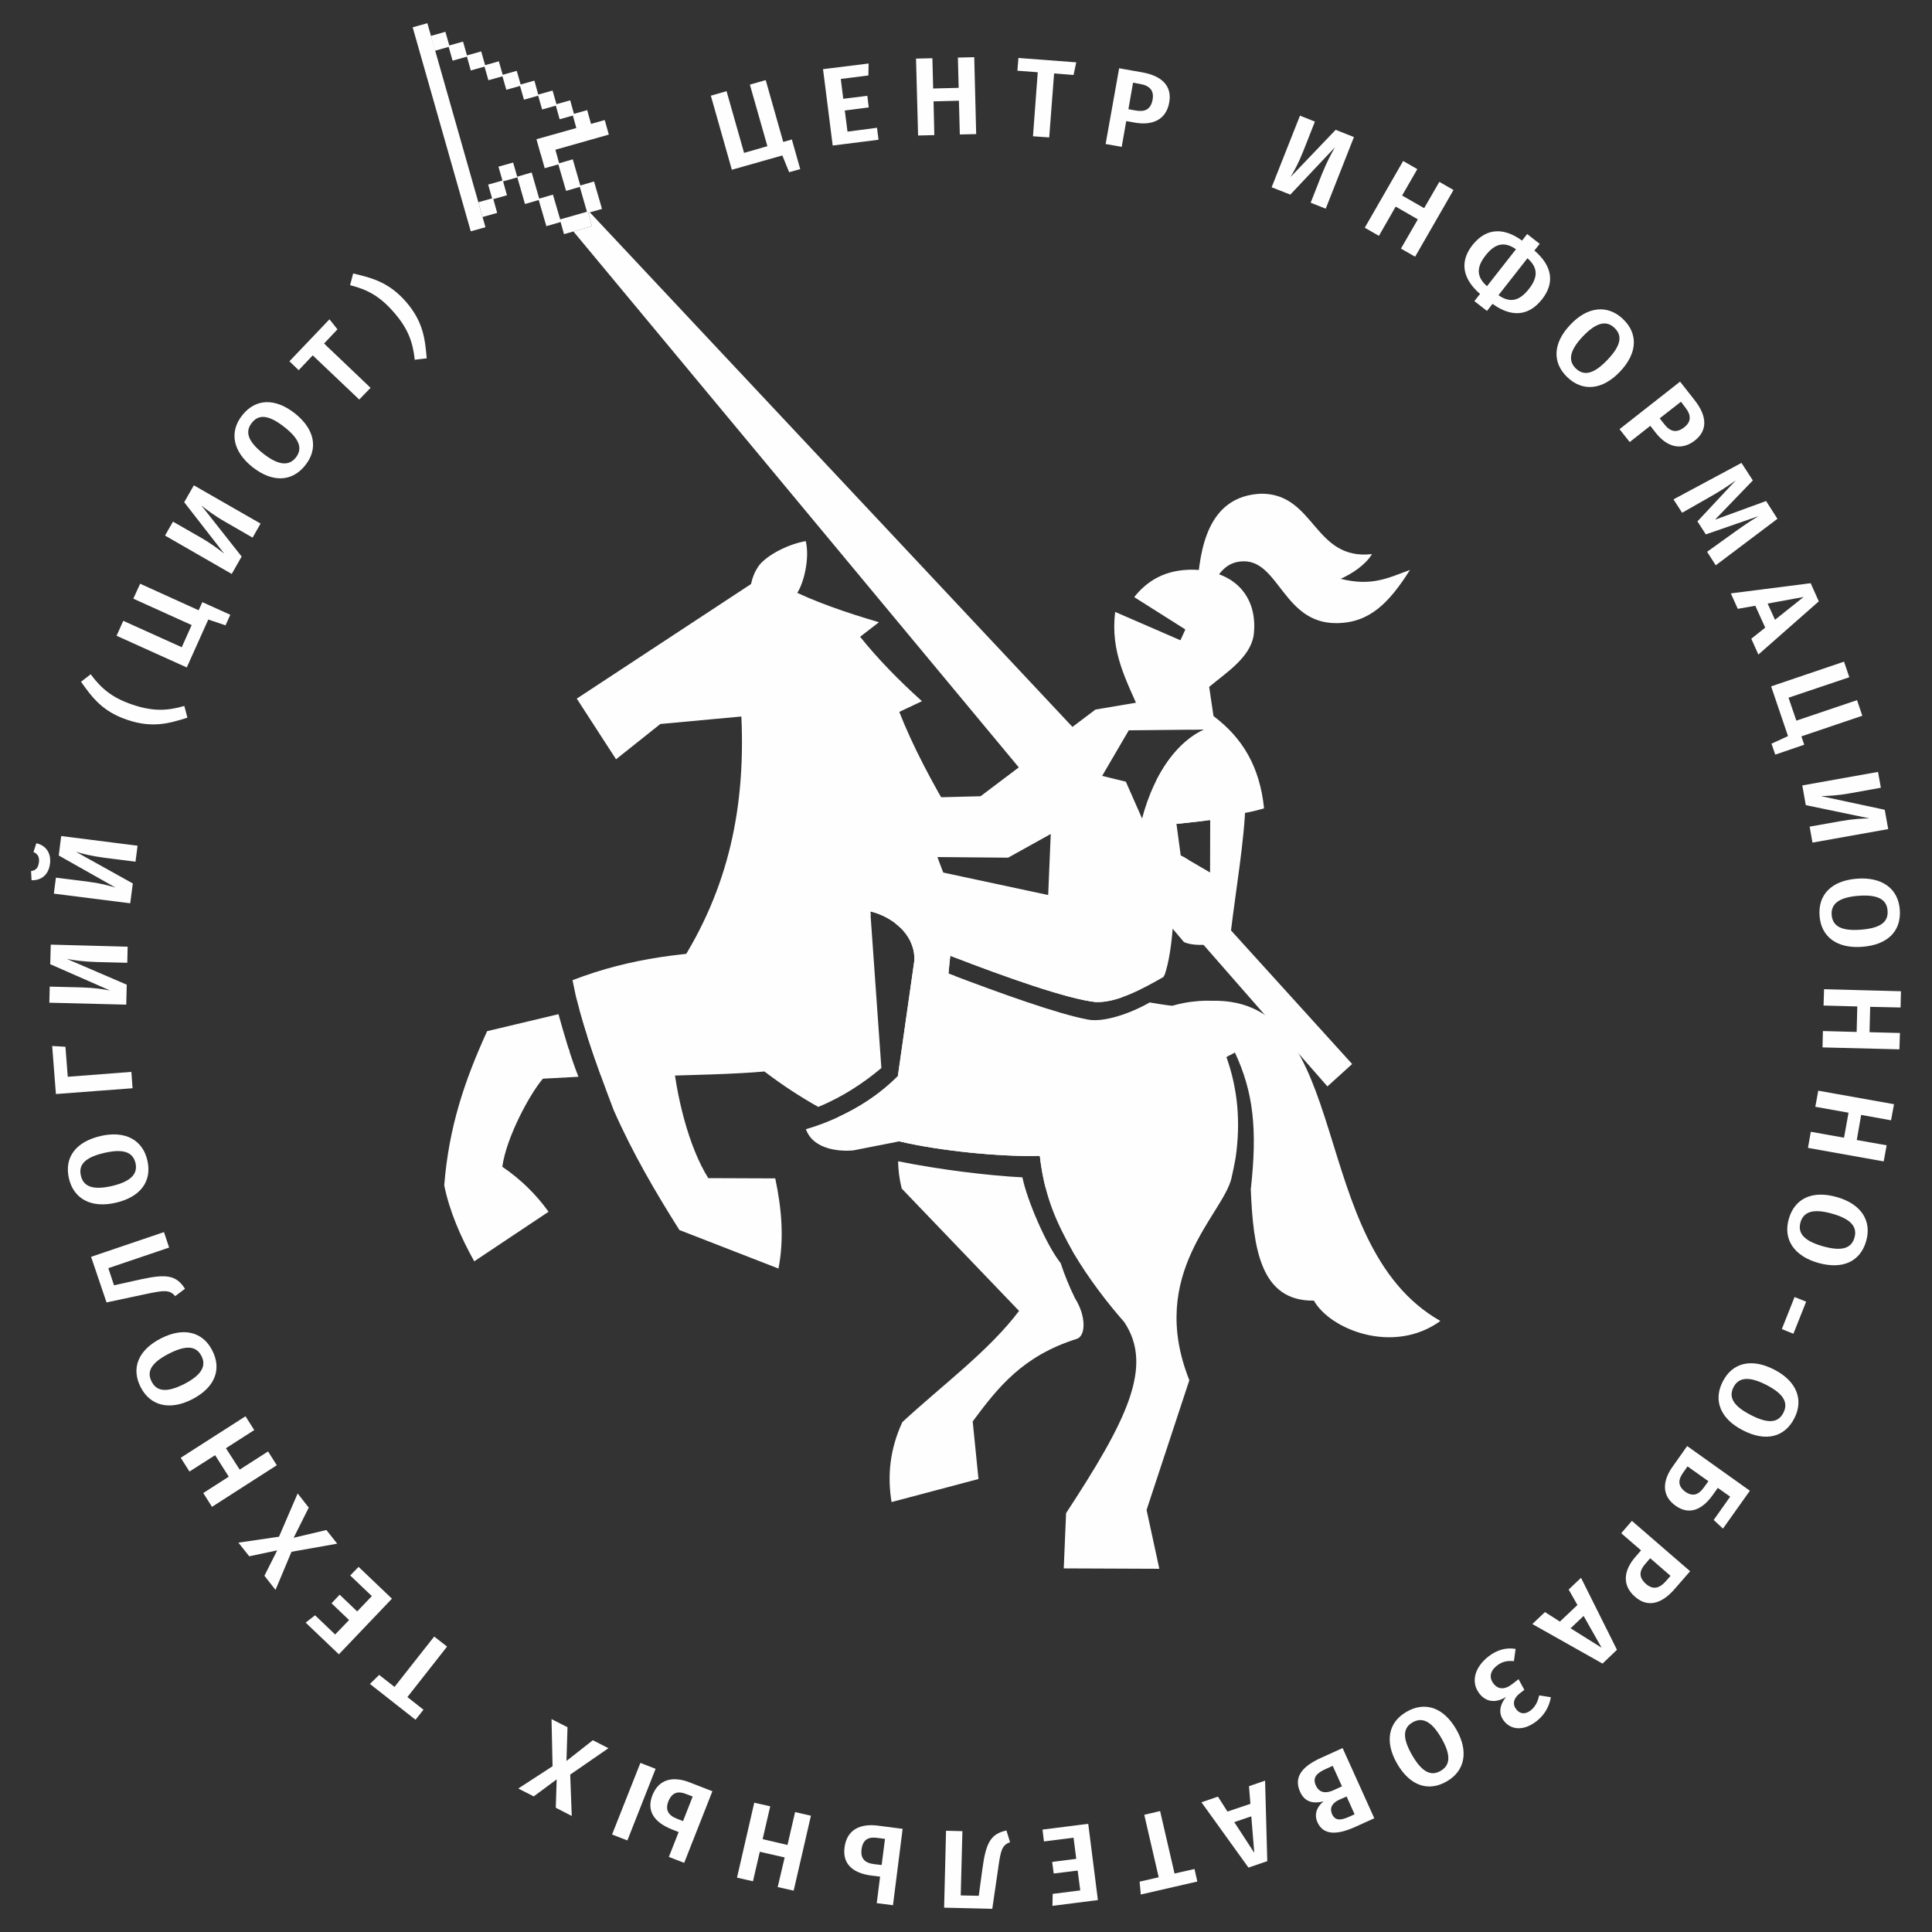 <?xml version="1.0" encoding="UTF-8"?>
<!DOCTYPE svg PUBLIC "-//W3C//DTD SVG 1.1//EN" "http://www.w3.org/Graphics/SVG/1.1/DTD/svg11.dtd">
<!-- Creator: CorelDRAW 2019 (64-Bit) -->
<svg xmlns="http://www.w3.org/2000/svg" xml:space="preserve" width="150px" height="150px" version="1.1" style="shape-rendering:geometricPrecision; text-rendering:geometricPrecision; image-rendering:optimizeQuality; fill-rule:evenodd; clip-rule:evenodd"
viewBox="0 0 150 150"
 xmlns:xlink="http://www.w3.org/1999/xlink"
 xmlns:xodm="http://www.corel.com/coreldraw/odm/2003">
 <rect x="0" y="0" width="150" height="150" fill="#333333" stroke="none"/>
 <defs>
  <style type="text/css">
   <![CDATA[
    .fil1 {fill:none}
    .fil0 {fill:#FEFEFE}
    .fil2 {fill:#FEFEFE;fill-rule:nonzero}
   ]]>
  </style>
 </defs>
 <g id="Слой_x0020_1">
  <g id="_752556064">
   <g>
    <path class="fil0" d="M71.21 85.65c-0.62,0.92 -1.09,1.89 -1.32,2.98 3.06,0.72 7.75,1.2 10.84,1.11 0.11,0.95 0.27,1.78 0.47,2.55 -0.08,-1.07 -0.05,-1.95 0.06,-2.5l-10.05 -4.14zm-1.48 4.51c0.01,0.66 0.09,1.37 0.28,2.12l9.11 9.5c-2.36,3.12 -5.9,5.71 -9.06,8.63 -0.99,2.14 -1.17,4.2 -0.84,6.21l6.75 -1.79 -0.45 -4.47c1.95,-2.63 3.88,-5.09 8.08,-6.41 0.7,-0.22 0.75,-1.75 -0.14,-3.16 -0.44,-0.89 -0.81,-1.81 -1.11,-2.72 -1.13,-1.42 -2.62,-4.92 -2.97,-6.66 -2.71,-0.14 -6.5,-0.61 -9.65,-1.25z"/>
    <path class="fil0" d="M89.92 78.68c0.76,-0.77 3.08,-1.04 4.14,-0.98 11.19,-0.28 7.22,18.87 17.77,24.86 -3.62,2.63 -8.54,0.69 -9.82,-1.58 -4.16,0.06 -4.71,-4.07 -4.9,-8.64 0.53,-4.71 0.19,-7.57 -1.23,-10.62l-0.48 0.25c-0.96,-1.3 -2.5,-1.93 -5.01,-1.45l-0.47 -1.84z"/>
    <path class="fil0" d="M42.59 94.08c-0.95,-1.33 -2.19,-2.55 -3.59,-3.49 0.31,-2.3 2.15,-5.68 3.15,-6.84l2.76 -0.15c-0.6,-1.52 -1.11,-3.27 -1.55,-4.86l-5.54 1.32c-1.76,3.86 -2.97,7.45 -3.33,11.97 0.42,2.06 1.28,4.01 2.33,5.9 1.92,-1.28 3.84,-2.57 5.77,-3.85zm4.06 -10.57l0.99 -0.06 6.15 -7.2 -8.81 2.1c0.47,1.7 1.04,3.42 1.67,5.16z"/>
    <path class="fil0" d="M57.85 73.78c-4.37,0.12 -8.79,0.54 -13.4,2.32 0.09,0.42 0.17,0.84 0.26,1.25 0.74,2.9 1.79,5.84 2.94,8.85 1.47,3.33 3.24,6.36 5.1,9.3l7.69 2.99c0.45,-2.31 0.25,-4.65 -0.25,-7l-5.2 -0.02c-1.51,-2.41 -2.51,-6.38 -2.8,-9.79l5.66 -7.9z"/>
    <path class="fil0" d="M61.07 45.63c2.11,1.07 4.58,1.92 7.17,2.68l-1.46 1.13c1.37,1.71 2.99,3.37 4.8,5l-1.76 0.83c1.04,2.66 2.54,5.48 4.26,8.37l-2.09 0.33c1.07,4.07 2.87,7.59 4.89,10.95l-6.95 -2.87c-0.65,-0.65 -1.52,-1.09 -2.36,-1.29l0.03 0.32 -0.07 -0.03 -7.56 -24.47 1.1 -0.95z"/>
    <path class="fil0" d="M92.95 45.61c0.21,-2.84 0.74,-7.11 4.98,-7.28 4.18,0 4.06,5.2 8.59,4.69 -0.51,0.85 -1.55,1.52 -2.43,1.92 2.43,0.6 3.65,-0.06 5.38,-0.69 -1.63,2.57 -3.15,4.13 -5.74,4.13 -4.05,0 -4.43,-4.8 -7.15,-4.8 -1.36,0 -2.02,0.94 -2.58,2.14l-1.05 -0.11z"/>
    <line class="fil1" x1="60.03" y1="33.81" x2="108.79" y2= "89.2" />
    <path class="fil0" d="M65.63 86.46c-0.55,0.28 -1.12,0.53 -1.71,0.76 -0.45,0.17 -0.9,0.32 -1.35,0.45 0.59,1.65 2.75,1.73 3.66,1.65l3.56 -0.7 0.01 -0.01 0.04 0 3.54 -0.69 -0.23 -4.28 1 -7.86 -0.51 -0.19 0.13 -1.39 0.56 0.21 0.16 -1.24 -3.79 -0.05c0.2,0.44 0.31,0.93 0.29,1.46l-1.28 8.97 0 0 0 0c-1.2,1.21 -2.59,2.17 -4.08,2.91z"/>
    <path class="fil0" d="M88.06 46.36l3.97 2.51 -0.38 0.84 -5.07 -2.2c-0.38,3.15 0.86,5.26 1.97,7.86l5.74 0.73 -0.41 -2.77c1.28,-1.08 3.16,-2.25 3.45,-3.98 0.35,-2.67 -1.11,-4.99 -4.65,-5.12 -2.23,-0.03 -3.63,0.88 -4.62,2.13z"/>
    <path class="fil0" d="M94.21 55.59c2.26,1.7 3.6,3.93 3.93,7.17 -2.79,0.85 -5.96,0.75 -8.74,-0.38 0.04,-0.56 0.17,-1.18 0.39,-1.81 1.01,-1.99 2.34,-3.32 3.71,-3.93l-1.03 0.01c0.52,-0.43 1.1,-0.79 1.74,-1.06z"/>
    <path class="fil0" d="M44.78 54.24l3.05 4.71 3.44 -2.74 6.29 -0.58c0.35,7.65 -1.25,14.03 -5.26,19.97l-2.53 1.79 -4.18 3.02c0.2,0.63 0.42,1.27 0.64,1.91l3.66 1.25c3.94,-0.1 7.3,-0.18 9.46,-0.38 1.38,1.05 2.77,1.96 4.18,2.75 1.91,-0.78 3.59,-1.91 4.9,-3.02l-0.86 -12.16c1.7,0.4 3.51,1.81 3.42,3.82l-1.28 8.97 0 0 0 0c-1.35,1.36 -2.95,2.41 -4.65,3.19 1.58,0.77 3.17,1.4 4.78,1.88 3.06,0.72 7.79,1.21 10.89,1.12 0.37,3.24 1.33,5.24 2.64,7.58 1.15,1.93 2.54,3.76 3.91,5.32 2.32,3.45 0.18,7.68 -4.51,14.84l-0.18 4.29 7.42 0.03 -0.99 -4.57 3.32 -10.07c-3.32,-8.32 2.68,-12.92 3.28,-15.73 0.12,-0.52 0.22,-1.03 0.31,-1.52 0.41,-2.79 0.17,-5.36 -0.71,-7.84l0.18 -0.1c-0.65,-1.35 -1.67,-2.6 -3.21,-3.74 -0.99,-0.1 -1.97,-0.23 -2.93,-0.4 -1.57,0.9 -3.6,1.56 -4.79,1.33 -2.32,-0.43 -6.72,-2.01 -10.83,-3.57l0.13 -1.39c4.33,1.68 9.13,3.37 11.3,3.6 0.65,0.02 1.36,-0.13 2.07,-0.38 -7.49,-1.65 -13.76,-5.05 -18.16,-8.91 -0.67,-11.82 -3.51,-20.44 -10.13,-23.52l-14.07 9.25zm-0.62 27.21l-0.15 0.11 0.2 0.06 -0.05 -0.17z"/>
    <polygon class="fil2" points="45.8,16.49 85.04,58.33 84.26,59.76 104.98,82.61 103.06,84.35 82.69,61.07 81.01,61.88 44.52,17.97 45.96,17.56 45.67,16.53 "/>
    <path class="fil0" d="M58.37 48.08c-0.21,-1.19 -0.36,-2.86 0.52,-4.12 0.44,-0.65 1.97,-1.64 3.67,-1.95 0.33,1.41 -0.19,3.33 -0.67,4.03 -0.79,0.92 -2.02,1.57 -3.52,2.04z"/>
    <path class="fil0" d="M71.29 61.94l4.84 -0.12 8.92 -6.73 4.91 -0.83 4.32 1.66 -0.88 7.82 -2.06 0.23 0.33 2.44 0.59 0.34 -1.17 1.56c0.14,2.16 -0.04,5.47 -0.64,7.3 -0.03,0.08 -0.07,0.16 -0.13,0.25 -1.52,0.86 -3.56,2.01 -5.25,1.94 -2.17,-0.23 -6.97,-1.92 -11.3,-3.6l-0.04 0.5c-0.94,-0.37 -1.9,-0.77 -2.88,-1.2 -0.24,-0.73 -0.73,-1.35 -1.34,-1.82l1.92 -4.32 9.95 2.13 0.2 -4.74 -3.31 1.84 -6.68 -0.06 -0.3 -4.59zm22.21 -5.3c-1.96,0.87 -3.86,3.23 -4.83,6.91l-1.26 -2.86 -1.84 -0.45 2.07 -3.54 5.86 -0.06z"/>
    <path class="fil0" d="M96.68 62.49c-0.01,2.34 -0.81,7.23 -1.09,9.64 -0.18,1.38 -2.88,1.41 -3.67,1.01l-5.35 -6.32 1.25 -3.98 4 3.89 -0.03 -0.25 2.16 1.26 0.01 -4.06 -2.43 0.27 -0.05 -0.56 5.2 -0.9z"/>
   </g>
   <g>
    <polygon class="fil2" points="33.18,1.8 37.69,17.64 36.55,17.96 32.04,2.12 "/>
    <polygon class="fil2" points="34.58,2.47 34.91,3.62 33.77,3.94 33.45,2.79 "/>
    <polygon class="fil2" points="35.95,3.23 36.28,4.39 35.14,4.71 34.81,3.55 "/>
    <polygon class="fil2" points="37.36,3.99 37.69,5.15 36.55,5.47 36.23,4.31 "/>
    <polygon class="fil2" points="38.73,4.76 39.06,5.91 37.92,6.23 37.59,5.08 "/>
    <polygon class="fil2" points="40.12,5.5 40.45,6.65 39.31,6.97 38.98,5.82 "/>
    <polygon class="fil2" points="41.49,6.26 41.81,7.42 40.68,7.74 40.35,6.58 "/>
    <polygon class="fil2" points="42.9,7.03 43.23,8.18 42.09,8.5 41.76,7.35 "/>
    <polygon class="fil2" points="44.27,7.79 44.59,8.94 43.45,9.26 43.13,8.11 "/>
    <polygon class="fil2" points="45.59,8.55 45.91,9.71 44.77,10.03 44.45,8.87 "/>
    <polygon class="fil2" points="47.27,10.45 41.97,11.95 41.65,10.81 46.95,9.32 "/>
    <polygon class="fil2" points="43.11,11.59 43.43,12.74 42.29,13.06 41.97,11.91 "/>
    <polygon class="fil2" points="44.47,12.37 45.08,14.49 43.95,14.82 43.33,12.7 "/>
    <polygon class="fil2" points="46.12,14.09 46.74,16.22 45.6,16.54 44.99,14.42 "/>
    <polygon class="fil2" points="45.96,17.56 43.79,18.18 43.47,17.04 45.64,16.42 "/>
    <polygon class="fil2" points="41.28,13.39 41.89,15.51 40.76,15.84 40.15,13.72 "/>
    <polygon class="fil2" points="42.93,15.11 43.55,17.23 42.42,17.56 41.8,15.44 "/>
    <polygon class="fil2" points="37.46,16.85 37.14,15.7 38.28,15.38 38.6,16.53 "/>
    <polygon class="fil2" points="38.23,15.48 37.9,14.33 39.04,14.01 39.36,15.16 "/>
    <polygon class="fil2" points="39.03,14.09 38.7,12.94 39.84,12.62 40.17,13.77 "/>
   </g>
   <path class="fil2" d="M61.48 10.83l-0.67 0.19 -1.36 -4.8 -1.23 0.35 1.36 4.78 -1.81 0.52 -1.36 -4.79 -1.22 0.35 1.63 5.75 3.92 -1.11 0.53 1.3 0.86 -0.24 -0.65 -2.3zm5.94 -4.97l0.02 -0.93 -3.54 0.44 0.75 5.93 3.56 -0.45 -0.12 -0.93 -2.29 0.3 -0.21 -1.64 1.86 -0.24 -0.11 -0.9 -1.87 0.23 -0.19 -1.54 2.14 -0.27zm7.03 1.96l0.07 2.62 1.27 -0.03 -0.15 -5.97 -1.27 0.03 0.06 2.35 -1.98 0.05 -0.06 -2.35 -1.27 0.03 0.16 5.97 1.26 -0.03 -0.06 -2.62 1.97 -0.05zm8.9 -2l0.21 -0.98 -4.49 -0.34 -0.08 0.99 1.58 0.12 -0.37 4.97 1.26 0.09 0.38 -4.97 1.51 0.12zm5.35 -0.2l-1.81 -0.32 -1.05 5.88 1.25 0.22 0.35 -2 0.67 0.12c1.35,0.24 2.43,-0.21 2.67,-1.57 0.23,-1.28 -0.58,-2.06 -2.08,-2.33zm-0.52 2.96l-0.57 -0.1 0.36 -2.06 0.56 0.1c0.73,0.13 1.08,0.51 0.96,1.2 -0.14,0.8 -0.62,0.98 -1.31,0.86zm14.75 7.62l2.19 -5.56 -1.42 -0.56 -3.5 3.66c0.29,-0.49 0.6,-1.03 1,-2.04l0.89 -2.26 -1.16 -0.46 -2.2 5.56 1.45 0.57 3.47 -3.68c-0.26,0.45 -0.63,1.13 -1.01,2.07l-0.88 2.24 1.17 0.46zm7.15 0.83l-1.31 2.27 1.1 0.63 2.98 -5.18 -1.1 -0.63 -1.18 2.04 -1.71 -0.98 1.18 -2.05 -1.1 -0.63 -2.98 5.18 1.1 0.63 1.3 -2.27 1.72 0.99zm9.64 6.21c1.06,-1.34 0.73,-2.66 -0.59,-3.79l0.41 -0.52 -0.97 -0.76 -0.4 0.51c-1.37,-1 -2.75,-1.04 -3.85,0.35 -1.05,1.34 -0.72,2.66 0.59,3.79l-0.44 0.56 0.98 0.76 0.43 -0.55c1.37,1 2.75,1.04 3.84,-0.35zm-3.38 -0.32l2.25 -2.87c0.81,0.71 0.85,1.45 0.11,2.39 -0.74,0.94 -1.46,1.1 -2.36,0.48zm-1 -3.09c0.74,-0.94 1.46,-1.1 2.36,-0.48l-2.25 2.87c-0.81,-0.71 -0.85,-1.45 -0.11,-2.39zm10.67 4.94c-1.19,-1.13 -2.74,-0.99 -4.08,0.43 -1.38,1.44 -1.42,2.96 -0.24,4.09 1.19,1.14 2.73,0.99 4.08,-0.43 1.38,-1.45 1.42,-2.96 0.24,-4.09zm-0.66 0.69c0.62,0.59 0.53,1.35 -0.55,2.48 -1.08,1.13 -1.83,1.26 -2.45,0.67 -0.6,-0.58 -0.53,-1.36 0.54,-2.49 1.08,-1.13 1.85,-1.25 2.46,-0.66zm6.23 5.62l-1.14 -1.45 -4.7 3.69 0.79 1 1.6 -1.26 0.42 0.54c0.84,1.07 1.95,1.45 3.04,0.6 1.02,-0.8 0.93,-1.92 -0.01,-3.12zm-2.36 1.86l-0.36 -0.46 1.65 -1.29 0.34 0.45c0.46,0.58 0.47,1.1 -0.08,1.53 -0.63,0.5 -1.12,0.32 -1.55,-0.23zm3.99 10.95l4.79 -3.61 -0.88 -1.38 -3.97 1.45 2.94 -3.05 -0.88 -1.36 -5.28 2.83 0.67 1.04 2.09 -1.19c0.73,-0.41 1.4,-0.83 2.08,-1.33l-2.98 3.19 0.65 1.01 4.1 -1.42c-0.59,0.34 -1.33,0.85 -2.02,1.35l-1.98 1.42 0.67 1.05zm3.84 4.84l-1.08 0.86 0.55 1.23 4.69 -4.13 -0.63 -1.41 -6.2 0.79 0.54 1.2 1.36 -0.24 0.77 1.7zm0.76 -0.61l-0.57 -1.26 2.79 -0.51 -2.22 1.77zm2.27 9.7l-0.22 -0.65 4.73 -1.6 -0.41 -1.21 -4.71 1.59 -0.61 -1.78 4.72 -1.59 -0.41 -1.21 -5.66 1.92 1.31 3.86 -1.28 0.59 0.29 0.85 2.25 -0.77zm0.64 7.6l5.88 -1.05 -0.27 -1.5 -4.95 -1.06c0.57,-0.02 1.19,-0.03 2.26,-0.22l2.39 -0.43 -0.22 -1.23 -5.88 1.05 0.27 1.53 4.95 1.03c-0.51,0 -1.29,0.04 -2.29,0.22l-2.36 0.42 0.22 1.24zm6.78 5.21c-0.12,-1.63 -1.37,-2.56 -3.32,-2.41 -1.99,0.15 -3.04,1.25 -2.91,2.89 0.12,1.63 1.36,2.55 3.31,2.4 2,-0.15 3.04,-1.24 2.92,-2.88zm-0.95 0.07c0.07,0.86 -0.51,1.36 -2.07,1.48 -1.56,0.12 -2.2,-0.29 -2.27,-1.15 -0.06,-0.82 0.51,-1.36 2.07,-1.48 1.56,-0.12 2.21,0.31 2.27,1.15zm-2.4 9.42l-2.62 -0.07 -0.03 1.27 5.97 0.15 0.04 -1.27 -2.36 -0.06 0.05 -1.97 2.36 0.05 0.03 -1.26 -5.97 -0.16 -0.04 1.27 2.62 0.07 -0.05 1.98zm-0.98 8.21l-2.58 -0.46 -0.22 1.25 5.88 1.05 0.23 -1.25 -2.32 -0.41 0.34 -1.95 2.32 0.42 0.23 -1.25 -5.88 -1.05 -0.23 1.25 2.58 0.46 -0.35 1.94zm1.72 8.02c0.45,-1.58 -0.4,-2.88 -2.28,-3.41 -1.92,-0.55 -3.28,0.12 -3.73,1.7 -0.45,1.58 0.4,2.87 2.28,3.41 1.93,0.54 3.28,-0.12 3.73,-1.7zm-0.91 -0.26c-0.24,0.82 -0.95,1.09 -2.45,0.67 -1.51,-0.43 -1.97,-1.04 -1.74,-1.86 0.23,-0.8 0.95,-1.1 2.46,-0.67 1.5,0.42 1.96,1.05 1.73,1.86zm-3.75 4.97l-0.9 -0.36 -0.99 2.49 0.9 0.36 0.99 -2.49zm-0.92 9.06c0.75,-1.46 0.17,-2.9 -1.57,-3.79 -1.78,-0.91 -3.25,-0.52 -3.99,0.94 -0.75,1.46 -0.18,2.89 1.57,3.78 1.78,0.92 3.24,0.53 3.99,-0.93zm-0.85 -0.43c-0.39,0.76 -1.14,0.89 -2.53,0.17 -1.39,-0.71 -1.73,-1.4 -1.34,-2.16 0.38,-0.74 1.15,-0.89 2.54,-0.18 1.39,0.71 1.72,1.41 1.33,2.17zm-5.49 6.39l0.4 -0.56 0.96 0.68 -1.28 1.81 0.72 0.67 2.09 -2.94 -4.87 -3.47 -1.13 1.6c-0.79,1.11 -0.87,2.26 0.24,3.04 1.01,0.72 2.02,0.36 2.87,-0.83zm-2.31 -1.72l0.36 -0.51 1.62 1.15 -0.35 0.48c-0.42,0.6 -0.89,0.73 -1.44,0.34 -0.59,-0.43 -0.57,-0.92 -0.19,-1.46zm-0.65 9.02l1.21 -1.39 -4.52 -3.91 -0.83 0.96 1.54 1.33 -0.45 0.52c-0.89,1.03 -1.06,2.18 -0.01,3.09 0.98,0.85 2.06,0.55 3.06,-0.6zm-2.27 -1.96l0.38 -0.44 1.58 1.37 -0.37 0.42c-0.49,0.56 -0.99,0.67 -1.52,0.22 -0.62,-0.54 -0.53,-1.04 -0.07,-1.57zm-6.63 4.48l-1.16 -0.74 -0.98 0.93 5.45 3.07 1.12 -1.07 -2.79 -5.59 -0.96 0.91 0.68 1.2 -1.36 1.29zm0.83 0.52l1.01 -0.96 1.4 2.47 -2.41 -1.51zm-2.64 7.21c0.62,-0.49 0.98,-1.12 1.11,-1.86l-0.91 -0.14c-0.11,0.52 -0.32,0.89 -0.65,1.16 -0.48,0.37 -0.87,0.25 -1.13,-0.08 -0.31,-0.39 -0.21,-0.85 0.25,-1.22l0.38 -0.29 -0.45 -0.83 -0.49 0.38c-0.59,0.46 -1.1,0.42 -1.45,-0.03 -0.37,-0.47 -0.27,-0.99 0.26,-1.4 0.4,-0.32 0.82,-0.4 1.32,-0.35l0.13 -0.95c-0.72,-0.12 -1.43,0.06 -2.11,0.59 -1.08,0.85 -1.39,2 -0.69,2.89 0.55,0.7 1.33,0.71 2.07,0.24 -0.55,0.67 -0.6,1.33 -0.17,1.88 0.56,0.71 1.54,0.78 2.53,0.01zm-6.98 4.68c1.42,-0.81 1.72,-2.34 0.75,-4.03 -0.99,-1.73 -2.44,-2.2 -3.86,-1.38 -1.43,0.81 -1.72,2.33 -0.74,4.03 1,1.73 2.43,2.2 3.85,1.38zm-0.47 -0.82c-0.74,0.43 -1.44,0.12 -2.22,-1.23 -0.78,-1.36 -0.69,-2.12 0.05,-2.54 0.72,-0.41 1.45,-0.13 2.23,1.23 0.78,1.35 0.67,2.12 -0.06,2.54zm-9.09 2.37c-0.45,0.35 -0.78,0.94 -0.47,1.63 0.46,1 1.5,0.99 2.93,0.35l1.48 -0.67 -2.46 -5.45 -1.7 0.77c-1.33,0.61 -2.15,1.41 -1.6,2.63 0.4,0.89 1.15,0.9 1.82,0.74zm2.41 1l-0.44 0.2c-0.67,0.3 -1.08,0.29 -1.31,-0.21 -0.21,-0.49 0.01,-0.87 0.56,-1.12l0.57 -0.25 0.62 1.38zm-2.25 -3.51l0.55 -0.25 0.72 1.59 -0.65 0.3c-0.58,0.26 -1.1,0.24 -1.38,-0.37 -0.29,-0.64 0.12,-0.98 0.76,-1.27zm-7.62 3.3l-0.74 -1.16 -1.28 0.44 3.65 5.07 1.46 -0.5 -0.17 -6.25 -1.25 0.43 0.11 1.37 -1.78 0.6zm0.53 0.82l1.32 -0.45 0.23 2.83 -1.55 -2.38zm-7.35 4.62l0.09 1 4.39 -1.01 -0.22 -0.97 -1.55 0.35 -1.12 -4.85 -1.23 0.29 1.12 4.85 -1.48 0.34zm-6.75 0.95l-0.02 0.93 3.53 -0.45 -0.75 -5.92 -3.55 0.45 0.11 0.92 2.3 -0.29 0.21 1.64 -1.87 0.24 0.12 0.9 1.86 -0.23 0.2 1.54 -2.14 0.27zm-8.43 1.07l3.74 0.09 0.45 -3.09c0.2,-1.44 0.29,-1.85 0.93,-2.08l-0.28 -0.91c-1.22,0.26 -1.59,0.95 -1.86,2.93l-0.29 2.14 -1.4 -0.03 0.13 -4.99 -1.27 -0.03 -0.15 5.97zm-5.64 -2.49l0.67 0.08 -0.26 2.06 1.26 0.16 0.75 -5.93 -1.94 -0.25c-1.35,-0.17 -2.4,0.31 -2.57,1.7 -0.17,1.27 0.63,1.99 2.09,2.18zm0.43 -2.93l0.62 0.08 -0.26 2.03 -0.59 -0.07c-0.73,-0.09 -1.06,-0.45 -0.97,-1.14 0.09,-0.77 0.54,-0.99 1.2,-0.9zm-8.88 0.1l0.59 -2.55 -1.24 -0.28 -1.34 5.82 1.24 0.28 0.53 -2.29 1.93 0.44 -0.54 2.3 1.24 0.28 1.34 -5.82 -1.23 -0.28 -0.59 2.55 -1.93 -0.45zm-7.05 -0.76l0.53 0.21 -0.76 1.93 1.19 0.46 2.19 -5.56 -1.75 -0.68c-1.27,-0.5 -2.4,-0.3 -2.91,1 -0.47,1.2 0.13,2.09 1.51,2.64zm-4.64 0.4l1.19 0.46 2.19 -5.56 -1.18 -0.46 -2.2 5.56zm5.76 -3.14l0.5 0.19 -0.75 1.91 -0.46 -0.18c-0.7,-0.27 -0.93,-0.7 -0.68,-1.35 0.29,-0.72 0.77,-0.82 1.39,-0.57zm-10.46 -5.82l0.08 3.66 -2.66 1.73 1.2 0.61 1.78 -1.32 -0.07 2.2 1.24 0.64 -0.12 -3.21 2.97 -2.05 -1.21 -0.62 -2.05 1.61 0.08 -2.62 -1.24 -0.63zm-13.38 -3.43l-0.72 0.7 3.54 2.78 0.62 -0.78 -1.25 -0.98 3.08 -3.92 -1 -0.78 -3.08 3.91 -1.19 -0.93zm-4.98 -4.63l-0.73 0.57 2.58 2.46 4.12 -4.32 -2.59 -2.47 -0.65 0.67 1.68 1.6 -1.14 1.19 -1.36 -1.3 -0.63 0.67 1.36 1.3 -1.08 1.12 -1.56 -1.49zm-1.35 -9.46l-1.45 3.36 -3.15 0.46 0.84 1.06 2.17 -0.46 -0.99 1.97 0.86 1.1 1.24 -2.96 3.55 -0.63 -0.84 -1.06 -2.54 0.6 1.17 -2.34 -0.86 -1.1zm-5.57 -3.51l2.2 -1.41 -0.68 -1.07 -5.03 3.22 0.68 1.07 1.99 -1.27 1.06 1.67 -1.98 1.27 0.68 1.07 5.03 -3.23 -0.68 -1.07 -2.2 1.41 -1.07 -1.66zm-6.62 -4.74c0.75,1.46 2.26,1.83 4,0.94 1.77,-0.91 2.31,-2.33 1.56,-3.79 -0.74,-1.46 -2.24,-1.83 -3.98,-0.94 -1.79,0.91 -2.33,2.33 -1.58,3.79zm0.85 -0.44c-0.39,-0.76 -0.06,-1.44 1.34,-2.16 1.39,-0.71 2.14,-0.58 2.53,0.18 0.38,0.74 0.06,1.45 -1.33,2.17 -1.4,0.71 -2.16,0.57 -2.54,-0.19zm-4.7 -9.68l1.2 3.54 3.05 -0.65c1.43,-0.3 1.84,-0.35 2.28,0.16l0.76 -0.57c-0.67,-1.06 -1.44,-1.16 -3.39,-0.74l-2.12 0.47 -0.44 -1.33 4.72 -1.6 -0.4 -1.2 -5.66 1.92zm-1.72 -6.09c0.37,1.6 1.74,2.33 3.64,1.89 1.95,-0.45 2.82,-1.7 2.45,-3.29 -0.37,-1.6 -1.73,-2.33 -3.64,-1.89 -1.95,0.46 -2.82,1.69 -2.45,3.29zm0.93 -0.21c-0.2,-0.84 0.3,-1.42 1.82,-1.77 1.52,-0.35 2.22,-0.04 2.42,0.79 0.18,0.81 -0.3,1.42 -1.83,1.78 -1.52,0.35 -2.22,0.02 -2.41,-0.8zm-1.2 -10.01l-1.03 -0.06 0.29 3.73 5.95 -0.45 -0.09 -1.27 -4.94 0.38 -0.18 -2.33zm4.83 -7.77l-5.97 -0.16 -0.04 1.52 4.64 2.04c-0.56,-0.1 -1.17,-0.21 -2.26,-0.24l-2.42 -0.06 -0.03 1.25 5.97 0.15 0.04 -1.55 -4.65 -2c0.51,0.1 1.28,0.21 2.29,0.24l2.4 0.06 0.03 -1.25zm-6.03 -6.43c0.11,-0.85 -0.33,-1.44 -1.06,-1.6l-0.22 0.68c0.36,0.16 0.47,0.42 0.42,0.81 -0.05,0.4 -0.23,0.62 -0.61,0.67l0.04 0.71c0.75,0.03 1.32,-0.42 1.43,-1.27zm6.8 -1.41l-5.93 -0.75 -0.19 1.51 4.41 2.49c-0.55,-0.16 -1.14,-0.33 -2.22,-0.47l-2.41 -0.3 -0.16 1.24 5.93 0.75 0.2 -1.54 -4.42 -2.46c0.49,0.15 1.24,0.34 2.25,0.47l2.38 0.3 0.16 -1.24zm-3.64 -13.31l-0.75 0.58c0.85,1.2 1.65,2.31 3.6,2.96 1.95,0.66 3.26,0.27 4.66,-0.17l-0.24 -0.91c-1.34,0.39 -2.45,0.43 -4.02,-0.1 -1.57,-0.53 -2.42,-1.24 -3.25,-2.36zm8.67 -5.6l-0.29 0.63 -4.54 -2.06 -0.53 1.16 4.53 2.05 -0.77 1.72 -4.54 -2.05 -0.52 1.16 5.45 2.46 1.67 -3.72 1.34 0.45 0.37 -0.82 -2.17 -0.98zm4.52 -6.1l-5.18 -2.97 -0.75 1.31 3.11 4c-0.45,-0.35 -0.93,-0.74 -1.87,-1.28l-2.11 -1.21 -0.62 1.08 5.18 2.98 0.77 -1.35 -3.13 -3.97c0.4,0.33 1.02,0.8 1.9,1.3l2.08 1.2 0.62 -1.09zm-1.43 -8.4c-1.02,1.29 -0.72,2.81 0.81,4.02 1.57,1.23 3.09,1.13 4.1,-0.16 1.02,-1.29 0.72,-2.8 -0.82,-4.02 -1.57,-1.23 -3.08,-1.13 -4.09,0.16zm0.75 0.58c0.52,-0.67 1.29,-0.65 2.52,0.32 1.23,0.96 1.42,1.7 0.9,2.37 -0.52,0.65 -1.3,0.66 -2.53,-0.3 -1.23,-0.97 -1.42,-1.72 -0.89,-2.39zm6.65 -7.26l-0.62 -0.78 -3.11 3.26 0.72 0.69 1.09 -1.15 3.61 3.43 0.88 -0.91 -3.61 -3.44 1.04 -1.1zm1.22 -4.34l-0.24 0.91c1.35,0.34 2.32,0.86 3.41,2.12 1.09,1.25 1.46,2.29 1.61,3.67l0.93 -0.11c-0.13,-1.46 -0.25,-2.82 -1.6,-4.38 -1.35,-1.55 -2.68,-1.87 -4.11,-2.21z"/>
  </g>
 </g>
</svg>
